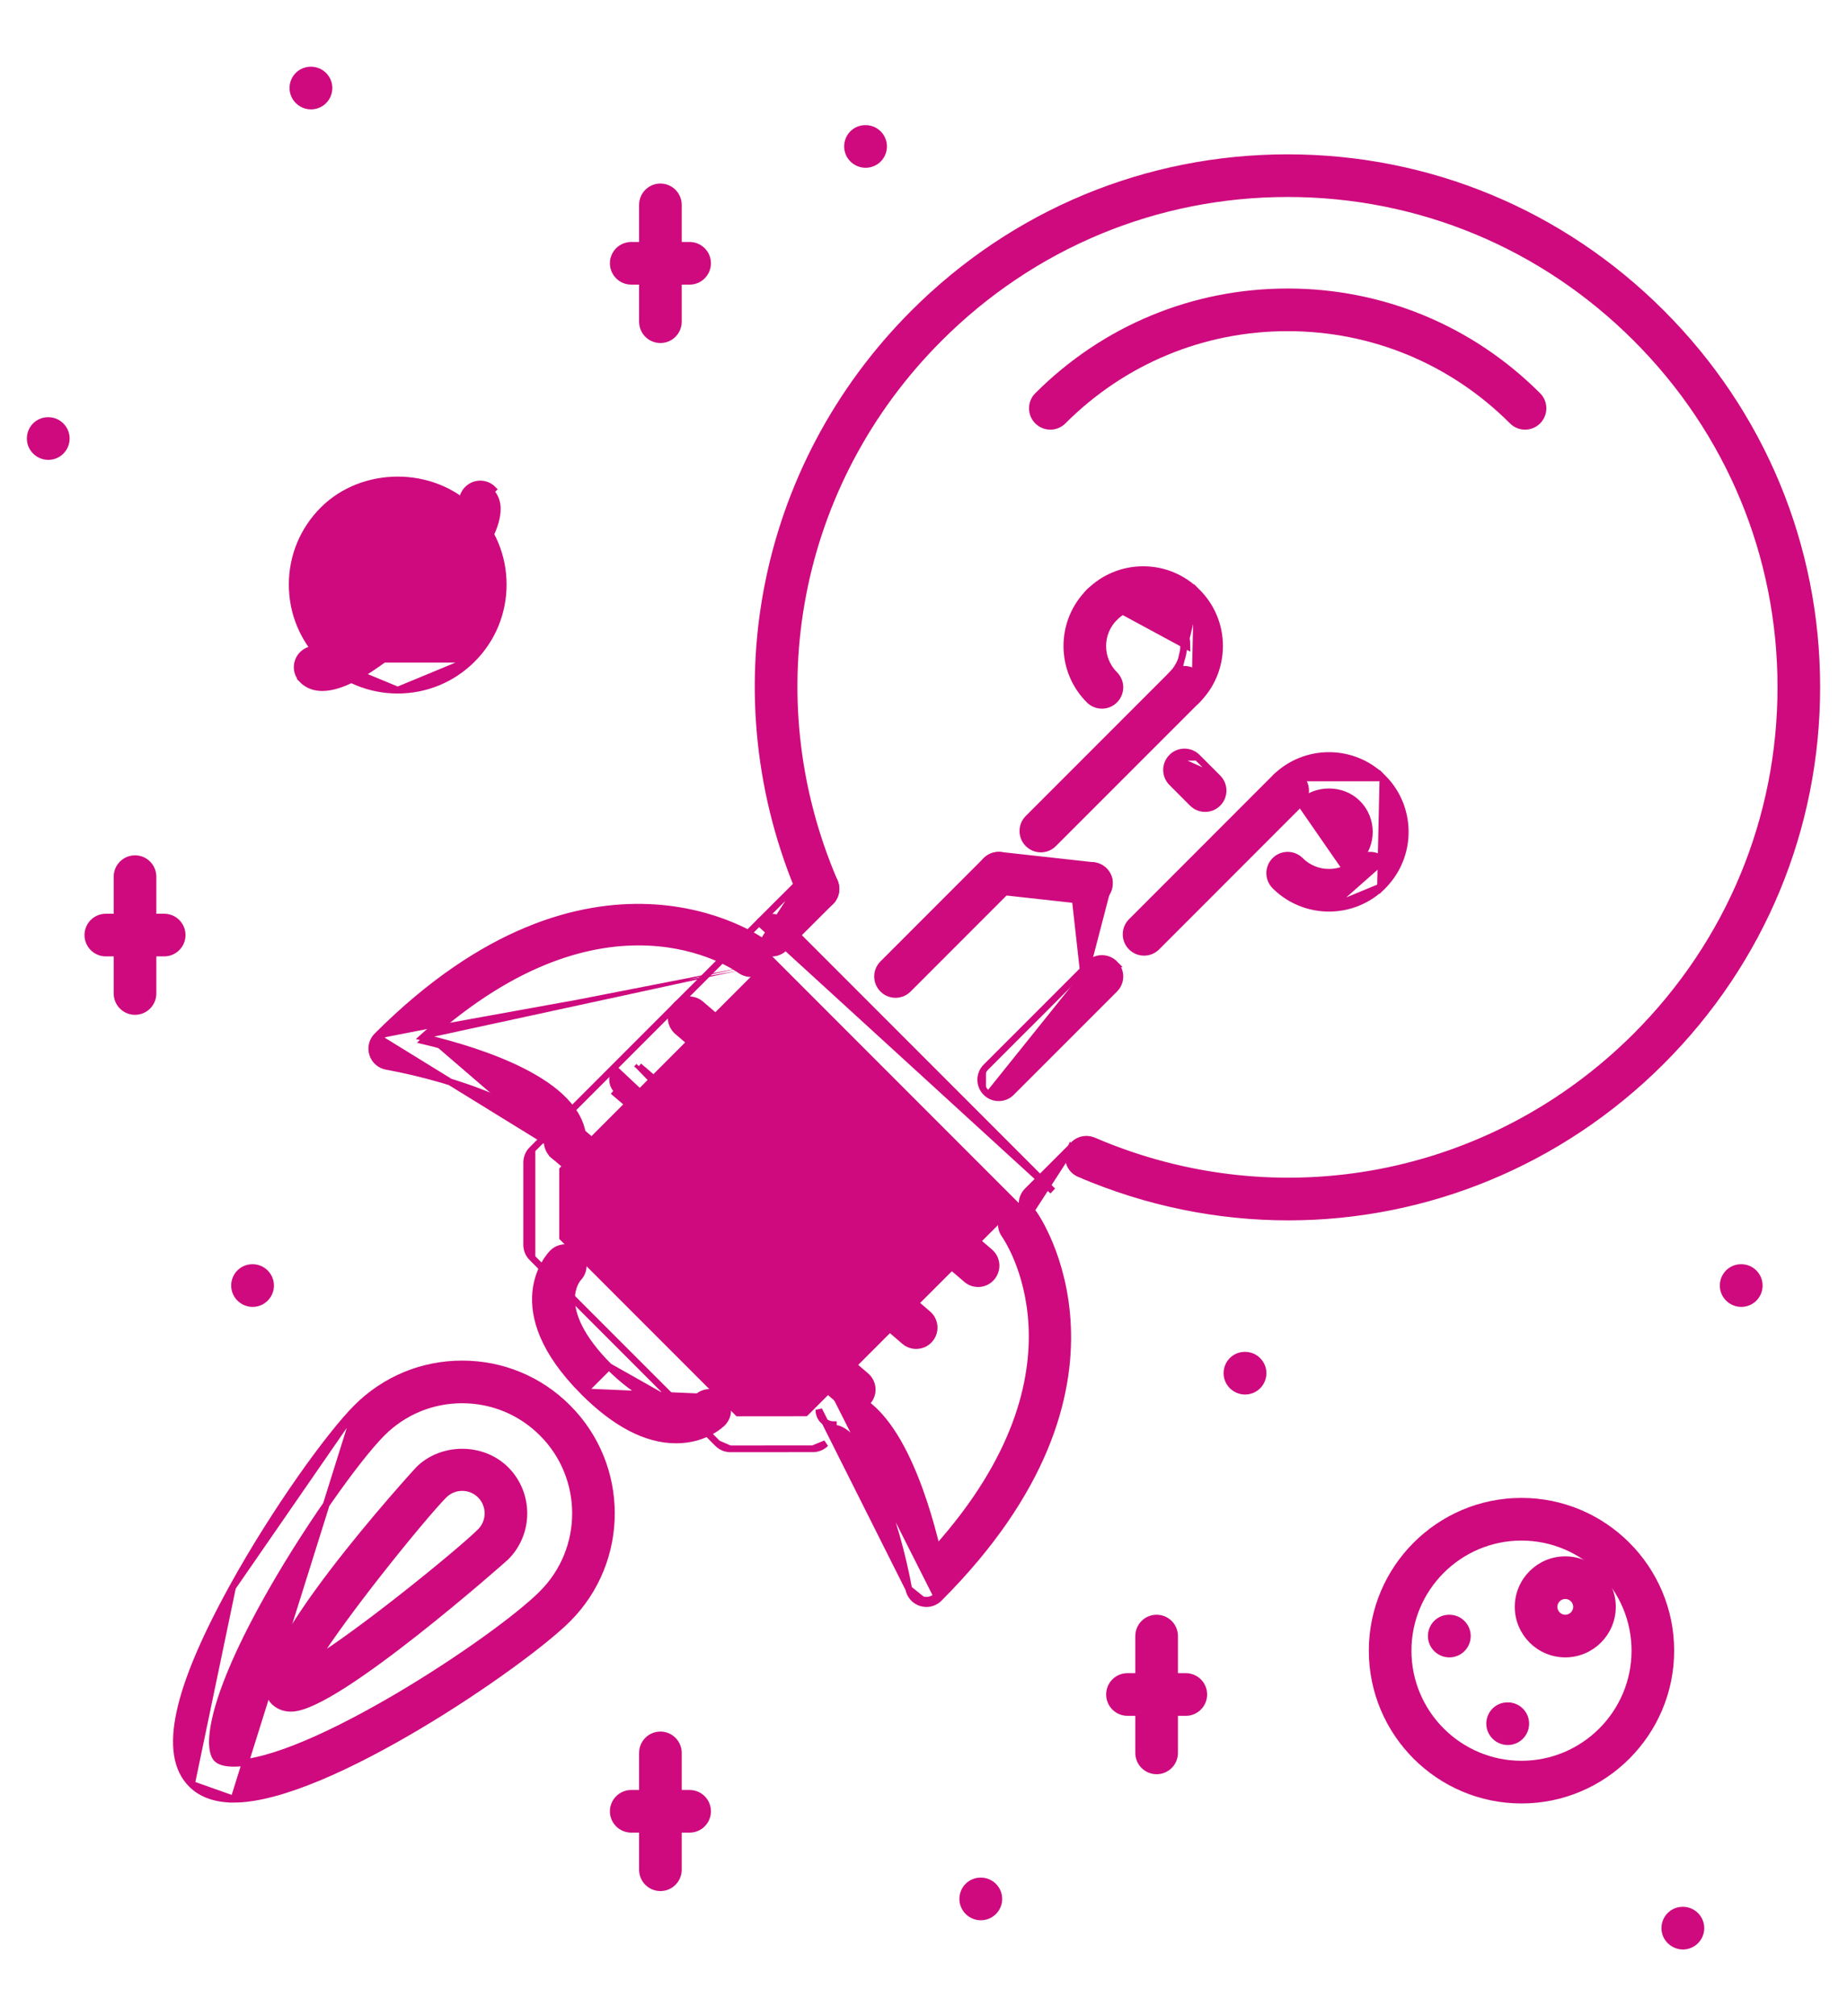 <svg width="55" height="60" viewBox="0 0 55 60" fill="none" xmlns="http://www.w3.org/2000/svg">
<path d="M31.859 34.227L31.859 34.227C31.976 33.955 32.29 33.833 32.561 33.947L32.562 33.947C38.103 36.328 44.446 35.102 48.722 30.826C51.5 28.047 53.031 24.362 53.031 20.448C53.031 16.534 51.501 12.849 48.723 10.071C45.944 7.292 42.258 5.762 38.344 5.762C34.431 5.762 30.745 7.292 27.967 10.071L27.967 10.071C23.686 14.351 22.463 20.698 24.851 26.242L24.851 26.242C24.967 26.513 24.842 26.828 24.571 26.944C24.301 27.06 23.985 26.936 23.868 26.665C21.307 20.716 22.619 13.906 27.21 9.315C30.191 6.335 34.145 4.693 38.344 4.693C42.544 4.693 46.498 6.335 49.478 9.315L49.408 9.386L49.478 9.315C52.458 12.294 54.1 16.249 54.1 20.448C54.1 24.648 52.458 28.602 49.478 31.582C46.446 34.614 42.445 36.217 38.363 36.217C36.269 36.217 34.155 35.795 32.14 34.929L31.859 34.227ZM31.859 34.227C31.743 34.498 31.868 34.813 32.14 34.929L31.859 34.227Z" fill="#CE0A7E" stroke="#CE0A7E" stroke-width="0.2"/>
<path d="M21.373 42.959L21.373 42.959L15.841 37.427L21.373 42.959ZM21.373 42.959C21.469 43.056 21.598 43.111 21.734 43.116L21.735 43.116M21.373 42.959L21.735 43.116M22.602 27.452L22.602 27.452C22.811 27.243 23.149 27.243 23.358 27.452L23.287 27.523L23.358 27.452L31.348 35.442L31.348 35.442L22.602 27.452ZM22.602 27.452L15.841 34.213L22.602 27.452ZM21.735 43.116L21.751 43.116M21.735 43.116L21.751 43.116M21.751 43.116L24.208 43.114M21.751 43.116L24.208 43.114M24.208 43.114H24.209C24.35 43.114 24.486 43.058 24.586 42.958L24.208 43.114ZM30.214 35.82L23.987 42.045L21.972 42.047L16.753 36.828V34.812L22.98 28.586L30.214 35.82ZM15.684 37.049C15.684 37.191 15.741 37.327 15.841 37.427L15.841 34.213C15.741 34.313 15.684 34.449 15.684 34.591V37.049Z" fill="#CE0A7E" stroke="#CE0A7E" stroke-width="0.2"/>
<path d="M26.934 39.914C26.934 39.914 26.934 39.914 26.934 39.914L18.33 32.538L18.33 32.538L18.395 32.462C18.212 32.306 18.191 32.032 18.348 31.85L26.934 39.914ZM26.934 39.914C27.035 40.002 27.16 40.043 27.282 40.043C27.432 40.043 27.582 39.981 27.688 39.856C27.881 39.632 27.854 39.296 27.63 39.103C27.63 39.103 27.63 39.103 27.63 39.103L19.025 31.727C19.025 31.727 19.025 31.727 19.025 31.727M26.934 39.914L19.025 31.727M19.025 31.727L19.025 31.727L18.96 31.803L19.025 31.727Z" fill="#CE0A7E" stroke="#CE0A7E" stroke-width="0.2"/>
<path d="M28.778 38.07C28.778 38.07 28.778 38.07 28.778 38.07C28.88 38.158 29.003 38.2 29.126 38.2C29.276 38.2 29.426 38.137 29.532 38.012C29.723 37.788 29.698 37.452 29.474 37.26C29.474 37.26 29.474 37.26 29.474 37.26L20.869 29.882C20.869 29.882 20.869 29.882 20.869 29.882C20.646 29.69 20.308 29.715 20.116 29.94C19.923 30.164 19.949 30.501 20.173 30.693C20.173 30.693 20.173 30.694 20.173 30.694L28.778 38.07Z" fill="#CE0A7E" stroke="#CE0A7E" stroke-width="0.2"/>
<path d="M25.09 41.757C25.09 41.757 25.09 41.757 25.09 41.757L16.485 34.381L16.485 34.381L16.55 34.305C16.368 34.149 16.347 33.876 16.503 33.693L25.09 41.757ZM25.09 41.757C25.191 41.845 25.315 41.887 25.438 41.887C25.588 41.887 25.738 41.824 25.844 41.7C26.036 41.475 26.01 41.139 25.786 40.947C25.786 40.947 25.786 40.947 25.786 40.947L17.181 33.571C17.181 33.571 17.181 33.571 17.181 33.571M25.09 41.757L17.181 33.571M17.181 33.571L17.181 33.571L17.116 33.647L17.181 33.571Z" fill="#CE0A7E" stroke="#CE0A7E" stroke-width="0.2"/>
<path d="M17.377 41.421L17.377 41.421C16.148 40.19 15.884 39.179 15.953 38.455C16.021 37.736 16.416 37.325 16.455 37.285C16.664 37.076 17.002 37.076 17.211 37.285C17.417 37.491 17.42 37.825 17.218 38.033C17.198 38.055 17.009 38.279 17.02 38.699C17.032 39.129 17.256 39.786 18.133 40.665L17.377 41.421ZM17.377 41.421C18.316 42.36 19.241 42.851 20.13 42.851C20.183 42.851 20.236 42.849 20.288 42.846C21.04 42.796 21.462 42.397 21.514 42.345L21.514 42.344C21.721 42.137 21.719 41.808 21.518 41.599L21.518 41.599M17.377 41.421L21.518 41.599M21.518 41.599C21.314 41.387 20.978 41.384 20.767 41.581C20.753 41.593 20.532 41.789 20.107 41.78M21.518 41.599L20.107 41.78M21.443 42.274C21.611 42.106 21.61 41.839 21.446 41.668L21.443 42.274ZM21.443 42.274C21.4 42.317 21 42.698 20.281 42.746L21.443 42.274ZM20.107 41.78C19.677 41.771 19.017 41.55 18.133 40.665L20.107 41.78Z" fill="#CE0A7E" stroke="#CE0A7E" stroke-width="0.2"/>
<path d="M27.06 47.283L27.06 47.283C26.878 46.281 26.547 45.074 26.136 44.119C25.931 43.641 25.708 43.23 25.477 42.941C25.243 42.647 25.019 42.499 24.814 42.496C24.814 42.496 24.814 42.496 24.814 42.496L24.815 42.397C24.574 42.394 24.382 42.197 24.385 41.957L27.06 47.283ZM27.06 47.283C27.095 47.477 27.237 47.638 27.426 47.697M27.06 47.283L27.456 47.602M27.964 47.565C31.15 44.38 31.875 41.536 31.788 39.473C31.701 37.415 30.808 36.151 30.784 36.117L30.784 36.117L30.783 36.116C30.609 35.88 30.275 35.825 30.036 36.002C29.798 36.176 29.747 36.511 29.921 36.749L29.921 36.749L29.921 36.749C29.922 36.75 29.925 36.754 29.93 36.762C29.936 36.77 29.944 36.782 29.954 36.798C29.974 36.83 30.003 36.877 30.038 36.938C30.107 37.06 30.2 37.239 30.295 37.47C30.485 37.932 30.684 38.603 30.727 39.442C30.811 41.089 30.295 43.401 27.897 46.081C27.703 45.273 27.384 44.179 26.92 43.257C26.67 42.76 26.375 42.308 26.03 41.977C25.685 41.647 25.286 41.434 24.829 41.427L27.893 47.495M27.964 47.565L27.893 47.495M27.964 47.565C27.964 47.565 27.964 47.565 27.964 47.565L27.893 47.495M27.964 47.565C27.862 47.668 27.725 47.722 27.586 47.722C27.532 47.722 27.479 47.714 27.426 47.697M27.893 47.495C27.811 47.578 27.699 47.622 27.586 47.622C27.543 47.622 27.499 47.615 27.456 47.602M27.426 47.697C27.426 47.697 27.427 47.697 27.427 47.697L27.456 47.602M27.426 47.697C27.426 47.697 27.426 47.697 27.426 47.697L27.456 47.602" fill="#CE0A7E" stroke="#CE0A7E" stroke-width="0.2"/>
<path d="M16.295 33.979L16.295 33.979C16.293 33.773 16.145 33.549 15.851 33.315C15.562 33.085 15.152 32.862 14.674 32.657C13.718 32.246 12.511 31.915 11.509 31.733L11.509 31.733C11.314 31.698 11.154 31.556 11.095 31.367L11.095 31.367C11.035 31.177 11.086 30.969 11.227 30.829M16.295 33.979L11.298 30.9M16.295 33.979C16.298 34.271 16.537 34.507 16.83 34.507H16.83H16.83H16.83H16.83H16.83H16.83H16.83H16.83H16.83H16.83H16.83H16.83H16.83H16.83H16.83H16.83H16.83H16.83H16.83H16.83H16.83H16.83H16.83H16.83H16.83H16.83H16.83H16.83H16.83H16.83H16.83H16.83H16.83H16.83H16.83H16.83H16.83H16.83H16.83H16.83H16.83H16.83H16.83H16.83H16.83H16.83H16.83H16.83H16.83H16.83H16.83H16.83H16.83H16.83H16.83H16.83H16.83H16.83H16.83H16.83H16.83H16.83H16.83H16.83H16.83H16.83H16.83H16.831H16.831H16.831H16.831H16.831H16.831H16.831H16.831H16.831H16.831H16.831H16.831H16.831H16.831H16.831H16.831H16.831H16.831H16.831H16.831H16.831H16.831H16.831H16.831H16.831H16.831H16.831H16.831H16.831H16.831H16.831H16.831H16.831H16.831H16.831H16.831H16.831H16.831H16.831H16.831H16.831H16.831H16.831H16.831H16.831H16.831H16.831H16.831H16.831H16.831H16.831H16.831H16.831H16.831H16.831H16.831H16.831H16.831H16.831H16.831H16.831H16.831H16.831H16.831H16.831H16.831H16.831H16.831H16.831H16.831H16.831H16.831H16.831H16.831H16.831H16.831H16.831H16.831H16.831H16.831H16.831H16.831H16.831H16.831H16.831H16.831H16.831H16.831H16.831H16.831H16.831H16.831H16.831H16.831H16.831H16.831H16.831H16.831H16.831H16.831H16.831H16.831H16.831H16.831H16.831H16.831H16.831H16.831H16.831H16.831H16.831H16.831H16.831H16.831H16.831H16.831H16.831H16.831H16.831H16.831H16.831H16.831H16.831H16.831H16.831H16.831H16.831H16.831H16.831H16.832H16.832H16.832H16.832H16.832H16.832H16.832H16.832H16.832H16.832H16.832H16.832H16.832H16.832H16.832H16.832H16.832H16.832H16.832H16.832H16.832H16.832H16.832H16.832H16.832H16.832H16.832H16.832H16.832H16.832H16.832H16.832H16.832H16.832H16.832H16.832H16.832H16.832H16.832H16.832H16.832H16.832H16.832H16.832H16.832H16.832H16.832H16.832H16.832H16.832H16.832H16.832H16.832H16.832H16.832H16.832H16.832H16.832H16.832H16.832H16.832H16.832H16.832H16.832H16.832H16.832H16.832H16.832H16.832H16.832H16.832H16.832H16.832H16.832H16.832H16.832H16.832H16.832H16.832H16.832H16.832H16.832H16.832H16.832H16.832H16.832H16.832H16.832H16.832H16.832H16.832H16.832H16.832H16.832H16.832H16.832H16.832H16.832H16.832H16.832H16.832H16.832H16.832H16.832H16.832H16.832H16.832H16.832H16.833H16.833H16.833H16.833H16.833H16.833H16.833H16.833H16.833H16.833H16.833H16.833H16.833H16.833H16.833H16.833H16.833H16.833H16.833H16.833H16.833H16.833H16.833H16.833H16.833H16.833H16.833H16.833H16.833H16.833H16.833H16.833H16.833H16.833H16.833H16.833H16.833H16.833H16.833H16.833H16.833H16.833H16.833H16.833H16.833H16.833H16.833H16.833H16.833H16.833H16.833H16.833H16.833H16.833H16.833H16.833H16.833H16.833H16.833H16.833H16.833H16.833H16.833H16.833H16.833H16.833H16.833H16.833H16.833H16.833H16.833H16.833H16.833H16.833H16.833H16.833H16.833H16.833H16.833H16.833H16.833H16.833H16.833H16.833H16.833H16.833H16.833H16.833H16.833H16.833H16.833H16.833H16.833H16.833H16.834H16.834H16.834H16.834H16.834H16.834H16.834H16.834H16.834H16.834H16.834H16.834H16.834H16.834H16.834H16.834H16.834H16.834H16.834H16.834H16.834H16.834H16.834H16.834H16.834H16.834H16.834H16.834H16.834H16.834H16.834H16.834H16.834H16.834H16.834H16.834H16.834H16.834H16.834H16.834H16.834H16.834H16.834H16.834H16.834H16.834H16.834H16.834H16.834H16.834H16.834H16.834H16.834H16.834H16.834H16.834H16.834H16.834H16.834H16.834H16.834H16.834H16.834H16.834H16.834H16.834H16.834H16.834H16.834H16.834H16.834H16.834H16.834H16.834H16.834H16.834H16.834H16.834H16.834H16.834H16.834H16.834H16.834H16.834H16.834H16.834H16.834H16.834H16.834H16.834H16.834H16.834H16.834H16.834H16.834H16.834H16.834H16.834H16.834H16.834H16.834H16.834H16.834H16.834H16.834H16.834H16.834H16.834H16.834H16.835H16.835H16.835H16.835L16.835 34.507L16.836 34.507C17.131 34.504 17.368 34.263 17.364 33.966V33.966C17.36 33.508 17.146 33.108 16.815 32.762C16.485 32.418 16.032 32.123 15.535 31.873C14.613 31.409 13.518 31.09 12.71 30.895M16.295 33.979L17.265 33.967M11.227 30.829C11.227 30.829 11.227 30.829 11.227 30.829L11.298 30.9M11.227 30.829C11.227 30.829 11.227 30.829 11.227 30.829L11.298 30.9M11.227 30.829C14.412 27.643 17.256 26.919 19.319 27.005C21.378 27.091 22.643 27.984 22.677 28.009L22.677 28.009C22.914 28.183 22.965 28.516 22.792 28.754L22.792 28.754C22.618 28.992 22.285 29.044 22.046 28.872M11.298 30.9C17.633 24.563 22.569 28.053 22.618 28.089C22.81 28.231 22.852 28.501 22.711 28.695C22.57 28.889 22.299 28.931 22.105 28.791M22.046 28.872L22.105 28.791M22.046 28.872C22.046 28.872 22.046 28.872 22.046 28.872L22.105 28.791M22.046 28.872C21.97 28.818 20.959 28.112 19.291 28.04C17.656 27.97 15.374 28.507 12.71 30.895M22.105 28.791C21.936 28.67 18.028 25.955 12.592 30.867C12.631 30.876 12.67 30.886 12.71 30.895M17.265 33.967C17.247 32.307 14.282 31.371 12.62 30.977C12.65 30.949 12.68 30.922 12.71 30.895M17.265 33.967C17.267 34.209 17.074 34.404 16.835 34.407L17.265 33.967Z" fill="#CE0A7E" stroke="#CE0A7E" stroke-width="0.2"/>
<path d="M23.982 26.075L23.983 26.074C24.191 25.867 24.53 25.865 24.738 26.076C24.946 26.285 24.947 26.623 24.737 26.831L24.737 26.831L24.667 26.761L24.737 26.831L23.357 28.208L23.357 28.208C23.253 28.312 23.116 28.364 22.98 28.364C22.843 28.364 22.706 28.312 22.601 28.207L23.982 26.075ZM23.982 26.075L22.602 27.451L23.982 26.075Z" fill="#CE0A7E" stroke="#CE0A7E" stroke-width="0.2"/>
<path d="M31.974 34.062L30.592 35.442L30.592 35.442C30.383 35.651 30.383 35.989 30.592 36.198C30.592 36.198 30.592 36.198 30.592 36.198L31.974 34.062Z" fill="#CE0A7E" stroke="#CE0A7E" stroke-width="0.2"/>
<path d="M26.289 29.437L26.289 29.437C26.393 29.541 26.53 29.594 26.667 29.594C26.804 29.594 26.941 29.541 27.045 29.437L30.118 26.363C30.118 26.363 30.118 26.363 30.118 26.363C30.327 26.155 30.327 25.816 30.118 25.608L30.118 25.607C29.909 25.399 29.571 25.398 29.362 25.608C29.362 25.608 29.362 25.608 29.362 25.608L26.289 28.681C26.08 28.89 26.08 29.228 26.289 29.437Z" fill="#CE0A7E" stroke="#CE0A7E" stroke-width="0.2"/>
<path d="M32.435 28.681L32.435 28.681C32.644 28.472 32.982 28.472 33.191 28.681L32.435 28.681ZM32.435 28.681L29.361 31.754M32.435 28.681L33.191 28.681C33.4 28.89 33.4 29.228 33.191 29.437C33.191 29.437 33.191 29.437 33.191 29.437L30.117 32.51L30.117 32.51C30.013 32.615 29.876 32.667 29.739 32.667C29.603 32.667 29.465 32.615 29.361 32.51M29.361 32.51L29.432 32.44L29.361 32.51C29.361 32.51 29.361 32.51 29.361 32.51ZM29.361 32.51C29.152 32.301 29.152 31.963 29.361 31.754M29.361 31.754L29.432 31.825L29.361 31.754M29.361 31.754L29.361 31.754M29.361 31.754L29.361 31.754" fill="#CE0A7E" stroke="#CE0A7E" stroke-width="0.2"/>
<path d="M32.444 26.822L32.444 26.822L32.445 26.822C32.464 26.824 32.483 26.825 32.502 26.825C32.772 26.825 33.004 26.622 33.034 26.349L33.034 26.349C33.066 26.055 32.854 25.791 32.561 25.759L32.561 25.759L29.798 25.454L29.798 25.454L29.797 25.454C29.507 25.426 29.241 25.633 29.208 25.927L29.208 25.927C29.176 26.22 29.388 26.484 29.681 26.517L29.681 26.517L32.444 26.822Z" fill="#CE0A7E" stroke="#CE0A7E" stroke-width="0.2"/>
<path d="M33.035 26.23C33.002 25.936 32.738 25.729 32.445 25.758L32.445 25.758L32.444 25.758C32.15 25.791 31.939 26.056 31.972 26.349L31.972 26.349L32.282 29.118C32.282 29.118 32.282 29.118 32.282 29.118L33.035 26.23ZM33.035 26.23L33.035 26.23L32.935 26.241L33.035 26.23ZM33.246 29.01C33.272 29.248 33.1 29.464 32.862 29.49C32.846 29.492 32.829 29.493 32.814 29.493C32.595 29.493 32.406 29.329 32.382 29.107L33.246 29.01Z" fill="#CE0A7E" stroke="#CE0A7E" stroke-width="0.2"/>
<path d="M30.616 24.353L30.616 24.353C30.407 24.561 30.407 24.9 30.616 25.109C30.721 25.213 30.858 25.265 30.994 25.265C31.131 25.265 31.268 25.213 31.372 25.108C31.372 25.108 31.372 25.108 31.372 25.108L35.649 20.832L35.649 20.832C35.858 20.623 35.858 20.285 35.65 20.076C35.441 19.867 35.102 19.867 34.894 20.076L30.616 24.353Z" fill="#CE0A7E" stroke="#CE0A7E" stroke-width="0.2"/>
<path d="M34.894 20.832L34.894 20.832C34.685 20.623 34.685 20.285 34.894 20.076C35.121 19.848 35.246 19.547 35.246 19.225C35.246 18.903 35.121 18.601 34.894 18.374L34.894 18.374C34.44 17.921 33.645 17.919 33.191 18.374L33.191 18.374C32.983 18.583 32.644 18.582 32.436 18.375L32.435 18.374C32.227 18.165 32.227 17.827 32.435 17.618L32.435 17.618C32.864 17.189 33.435 16.952 34.043 16.952C34.65 16.952 35.22 17.189 35.65 17.618L34.894 20.832ZM34.894 20.832C34.998 20.936 35.135 20.989 35.272 20.989L34.894 20.832ZM32.506 18.304C32.337 18.134 32.337 17.859 32.506 17.689L35.346 19.225C35.346 18.877 35.211 18.549 34.964 18.304C34.472 17.811 33.613 17.81 33.121 18.303C32.951 18.473 32.676 18.473 32.506 18.304ZM36.316 19.224C36.316 18.617 36.079 18.047 35.65 17.618L35.579 20.761L35.65 20.832C35.65 20.832 35.65 20.832 35.65 20.832C36.079 20.403 36.316 19.832 36.316 19.224Z" fill="#CE0A7E" stroke="#CE0A7E" stroke-width="0.2"/>
<path d="M32.435 20.833L32.436 20.833C32.54 20.937 32.677 20.989 32.813 20.989C32.95 20.989 33.087 20.937 33.191 20.832L33.191 20.832C33.4 20.623 33.4 20.285 33.191 20.076C32.964 19.848 32.838 19.547 32.838 19.225C32.838 18.904 32.964 18.602 33.191 18.375C33.191 18.375 33.191 18.375 33.191 18.375C33.191 18.375 33.191 18.375 33.191 18.375C33.4 18.166 33.4 17.827 33.191 17.618L33.191 17.618C32.983 17.409 32.644 17.41 32.436 17.617L32.435 17.618C32.006 18.047 31.769 18.618 31.769 19.225C31.769 19.832 32.006 20.403 32.435 20.833Z" fill="#CE0A7E" stroke="#CE0A7E" stroke-width="0.2"/>
<path d="M33.69 28.182L33.69 28.182C33.794 28.287 33.931 28.339 34.068 28.339C34.205 28.339 34.341 28.287 34.446 28.182L34.446 28.182L38.722 23.905C38.931 23.696 38.931 23.358 38.722 23.149L38.722 23.149C38.513 22.94 38.175 22.94 37.966 23.149L37.966 23.149L33.69 27.426C33.69 27.426 33.69 27.426 33.69 27.426C33.481 27.635 33.481 27.973 33.69 28.182Z" fill="#CE0A7E" stroke="#CE0A7E" stroke-width="0.2"/>
<path d="M41.181 23.149L41.181 23.149C42.067 24.035 42.067 25.477 41.181 26.363C41.181 26.363 41.181 26.363 41.181 26.363L41.111 26.292L41.181 23.149ZM41.181 23.149C40.295 22.262 38.852 22.262 37.966 23.149M41.181 23.149L37.966 23.149M37.966 23.149C37.966 23.149 37.966 23.149 37.966 23.149C37.966 23.149 37.966 23.149 37.966 23.149ZM40.425 26.363L40.425 26.363L38.722 23.905C39.176 23.451 39.971 23.451 40.424 23.905L40.424 23.905C40.895 24.374 40.895 25.138 40.425 25.607L40.425 25.607C40.216 25.816 40.216 26.154 40.425 26.363Z" fill="#CE0A7E" stroke="#CE0A7E" stroke-width="0.2"/>
<path d="M39.574 27.028C38.992 27.028 38.409 26.806 37.966 26.363C37.758 26.154 37.757 25.816 37.966 25.608C37.966 25.608 37.966 25.608 37.966 25.607C37.966 25.607 37.966 25.607 37.966 25.607C38.175 25.398 38.513 25.399 38.722 25.607C39.192 26.077 39.956 26.077 40.425 25.607C40.634 25.399 40.972 25.398 41.181 25.608L39.574 27.028ZM39.574 27.028C40.156 27.028 40.738 26.806 41.181 26.363M39.574 27.028L41.181 26.363M41.181 26.363C41.39 26.155 41.39 25.816 41.181 25.608L41.181 26.363Z" fill="#CE0A7E" stroke="#CE0A7E" stroke-width="0.2"/>
<path d="M36.264 23.149L36.264 23.149C36.473 23.358 36.473 23.696 36.264 23.905C36.16 24.009 36.023 24.061 35.886 24.061C35.75 24.061 35.613 24.009 35.508 23.905L34.894 23.29C34.685 23.082 34.685 22.743 34.894 22.535C34.894 22.535 34.894 22.535 34.894 22.534M36.264 23.149L34.894 22.534M36.264 23.149L35.65 22.535M36.264 23.149L35.65 22.535M34.894 22.534C35.103 22.326 35.441 22.326 35.65 22.535M34.894 22.534L35.65 22.535" fill="#CE0A7E" stroke="#CE0A7E" stroke-width="0.2"/>
<path d="M30.899 12.529L30.899 12.529C31.003 12.633 31.14 12.686 31.277 12.686C31.414 12.686 31.551 12.633 31.655 12.529C33.443 10.74 35.819 9.755 38.344 9.755C40.87 9.755 43.246 10.74 45.035 12.529C45.243 12.738 45.582 12.738 45.791 12.529C45.999 12.32 45.999 11.982 45.791 11.773L45.791 11.773C43.8 9.783 41.155 8.686 38.344 8.686C35.534 8.686 32.889 9.783 30.899 11.773C30.69 11.982 30.69 12.32 30.899 12.529Z" fill="#CE0A7E" stroke="#CE0A7E" stroke-width="0.2"/>
<path d="M8.16 50.638L8.161 50.638C8.253 50.73 8.415 50.837 8.665 50.837C8.848 50.837 9.083 50.76 9.345 50.637C9.61 50.514 9.915 50.338 10.242 50.129C10.896 49.71 11.645 49.153 12.354 48.596C13.771 47.483 15.036 46.363 15.062 46.336L15.063 46.336C15.779 45.62 15.779 44.453 15.063 43.736L15.063 43.736C14.367 43.041 13.158 43.04 12.463 43.736L12.463 43.736C12.432 43.768 11.108 45.216 9.914 46.779C9.317 47.56 8.75 48.375 8.393 49.058C8.215 49.399 8.086 49.713 8.034 49.978C7.983 50.239 8.002 50.479 8.16 50.638ZM13.219 44.492L13.219 44.492C13.365 44.347 13.557 44.267 13.763 44.267C13.969 44.267 14.161 44.347 14.307 44.492L14.307 44.492C14.606 44.792 14.606 45.281 14.307 45.58C13.998 45.889 13.018 46.714 11.946 47.555C11.035 48.27 10.066 48.988 9.392 49.407C9.811 48.733 10.53 47.764 11.244 46.853C12.085 45.781 12.91 44.802 13.219 44.492Z" fill="#CE0A7E" stroke="#CE0A7E" stroke-width="0.2"/>
<path d="M6.925 47.237L6.925 47.237C8.174 44.971 9.812 42.7 10.619 41.893L6.925 47.237ZM6.925 47.237C6.089 48.754 5.564 49.991 5.356 50.957C5.148 51.92 5.248 52.642 5.702 53.096M6.925 47.237L5.702 53.096M5.702 53.096C6.003 53.398 6.433 53.543 6.963 53.543M5.702 53.096L6.963 53.543M6.963 53.543C7.66 53.543 8.547 53.286 9.499 52.889C10.453 52.49 11.482 51.946 12.467 51.36C14.433 50.191 16.233 48.853 16.906 48.18C18.64 46.446 18.64 43.626 16.906 41.893C16.067 41.052 14.95 40.59 13.762 40.59C12.575 40.59 11.459 41.052 10.619 41.893L6.963 53.543ZM11.375 42.649L11.375 42.649C12.013 42.01 12.86 41.659 13.762 41.659C14.665 41.659 15.512 42.011 16.15 42.649L16.15 42.649C17.467 43.965 17.467 46.107 16.15 47.423L16.15 47.424C15.463 48.111 13.728 49.375 11.875 50.47C10.949 51.016 9.998 51.519 9.137 51.884C8.273 52.25 7.512 52.474 6.963 52.474C6.697 52.474 6.538 52.42 6.458 52.34L6.458 52.34C6.394 52.276 6.339 52.147 6.327 51.927C6.316 51.708 6.349 51.414 6.443 51.035C6.632 50.277 7.064 49.199 7.861 47.753C9.031 45.629 10.626 43.398 11.375 42.649Z" fill="#CE0A7E" stroke="#CE0A7E" stroke-width="0.2"/>
<path d="M44.359 51.295C44.359 51.592 44.605 51.83 44.899 51.83C45.194 51.83 45.434 51.591 45.434 51.295C45.434 50.999 45.194 50.761 44.899 50.761H44.891C44.593 50.761 44.359 51.001 44.359 51.295Z" fill="#CE0A7E" stroke="#CE0A7E" stroke-width="0.2"/>
<path d="M8.722 2.62C8.722 2.917 8.967 3.155 9.261 3.155C9.557 3.155 9.796 2.916 9.796 2.62C9.796 2.325 9.557 2.086 9.261 2.086H9.253C8.956 2.086 8.722 2.326 8.722 2.62Z" fill="#CE0A7E" stroke="#CE0A7E" stroke-width="0.2"/>
<path d="M25.237 4.358C25.237 4.655 25.483 4.893 25.776 4.893C26.072 4.893 26.311 4.654 26.311 4.358C26.311 4.063 26.072 3.824 25.776 3.824H25.768C25.471 3.824 25.237 4.064 25.237 4.358Z" fill="#CE0A7E" stroke="#CE0A7E" stroke-width="0.2"/>
<path d="M0.9 13.051C0.9 13.347 1.145 13.585 1.439 13.585C1.734 13.585 1.973 13.346 1.973 13.051C1.973 12.755 1.734 12.516 1.439 12.516H1.43C1.134 12.516 0.9 12.756 0.9 13.051Z" fill="#CE0A7E" stroke="#CE0A7E" stroke-width="0.2"/>
<path d="M6.984 38.257C6.984 38.554 7.229 38.792 7.523 38.792C7.818 38.792 8.057 38.553 8.057 38.257C8.057 37.962 7.818 37.722 7.523 37.722H7.514C7.218 37.722 6.984 37.963 6.984 38.257Z" fill="#CE0A7E" stroke="#CE0A7E" stroke-width="0.2"/>
<path d="M28.669 56.511C28.669 56.808 28.914 57.045 29.208 57.045C29.503 57.045 29.743 56.806 29.743 56.511C29.743 56.215 29.503 55.976 29.208 55.976H29.2C28.902 55.976 28.669 56.216 28.669 56.511Z" fill="#CE0A7E" stroke="#CE0A7E" stroke-width="0.2"/>
<path d="M49.575 57.38C49.575 57.676 49.821 57.914 50.114 57.914C50.409 57.914 50.649 57.675 50.649 57.38C50.649 57.084 50.409 56.845 50.114 56.845H50.106C49.809 56.845 49.575 57.085 49.575 57.38Z" fill="#CE0A7E" stroke="#CE0A7E" stroke-width="0.2"/>
<path d="M36.536 40.865C36.536 41.162 36.782 41.4 37.076 41.4C37.37 41.4 37.611 41.161 37.611 40.865C37.611 40.569 37.37 40.33 37.076 40.33H37.068C36.77 40.33 36.536 40.571 36.536 40.865Z" fill="#CE0A7E" stroke="#CE0A7E" stroke-width="0.2"/>
<path d="M51.313 38.257C51.313 38.554 51.559 38.792 51.853 38.792C52.147 38.792 52.387 38.553 52.387 38.257C52.387 37.962 52.147 37.722 51.853 37.722H51.844C51.547 37.722 51.313 37.963 51.313 38.257Z" fill="#CE0A7E" stroke="#CE0A7E" stroke-width="0.2"/>
<path d="M42.621 48.688C42.621 48.985 42.866 49.222 43.16 49.222C43.455 49.222 43.695 48.983 43.695 48.688C43.695 48.392 43.455 48.153 43.16 48.153H43.152C42.854 48.153 42.621 48.394 42.621 48.688Z" fill="#CE0A7E" stroke="#CE0A7E" stroke-width="0.2"/>
<path d="M40.861 49.123C40.861 51.574 42.855 53.569 45.307 53.569C47.758 53.569 49.753 51.574 49.753 49.123C49.753 46.671 47.758 44.676 45.307 44.676C42.855 44.676 40.861 46.671 40.861 49.123ZM41.93 49.123C41.93 47.261 43.445 45.746 45.307 45.746C47.169 45.746 48.684 47.261 48.684 49.123C48.684 50.984 47.169 52.499 45.307 52.499C43.445 52.499 41.93 50.984 41.93 49.123Z" fill="#CE0A7E" stroke="#CE0A7E" stroke-width="0.2"/>
<path d="M45.207 47.818C45.207 48.593 45.837 49.222 46.611 49.222C47.385 49.222 48.015 48.593 48.015 47.818C48.015 47.044 47.385 46.415 46.611 46.415C45.837 46.415 45.207 47.044 45.207 47.818ZM46.276 47.818C46.276 47.634 46.426 47.484 46.611 47.484C46.796 47.484 46.946 47.634 46.946 47.818C46.946 48.003 46.796 48.153 46.611 48.153C46.426 48.153 46.276 48.003 46.276 47.818Z" fill="#CE0A7E" stroke="#CE0A7E" stroke-width="0.2"/>
<path d="M33.907 52.165C33.907 52.46 34.147 52.699 34.442 52.699C34.737 52.699 34.977 52.46 34.977 52.165V48.688C34.977 48.392 34.737 48.153 34.442 48.153C34.147 48.153 33.907 48.392 33.907 48.688V52.165Z" fill="#CE0A7E" stroke="#CE0A7E" stroke-width="0.2"/>
<path d="M33.573 50.961H35.312C35.607 50.961 35.846 50.721 35.846 50.426C35.846 50.13 35.607 49.892 35.312 49.892H33.573C33.278 49.892 33.039 50.13 33.039 50.426C33.039 50.721 33.278 50.961 33.573 50.961Z" fill="#CE0A7E" stroke="#CE0A7E" stroke-width="0.2"/>
<path d="M20.2 55.641V55.641V52.164C20.2 51.869 19.961 51.63 19.666 51.63C19.37 51.63 19.131 51.869 19.131 52.164V55.641C19.131 55.937 19.37 56.176 19.666 56.176C19.961 56.176 20.2 55.937 20.2 55.641Z" fill="#CE0A7E" stroke="#CE0A7E" stroke-width="0.2"/>
<path d="M18.797 54.437H20.535C20.831 54.437 21.07 54.198 21.07 53.903C21.07 53.607 20.831 53.368 20.535 53.368H18.797C18.502 53.368 18.262 53.607 18.262 53.903C18.262 54.198 18.502 54.437 18.797 54.437Z" fill="#CE0A7E" stroke="#CE0A7E" stroke-width="0.2"/>
<path d="M20.2 9.574V9.574V6.097C20.2 5.802 19.961 5.562 19.666 5.562C19.37 5.562 19.131 5.802 19.131 6.097V9.574C19.131 9.869 19.37 10.108 19.666 10.108C19.961 10.108 20.2 9.869 20.2 9.574Z" fill="#CE0A7E" stroke="#CE0A7E" stroke-width="0.2"/>
<path d="M18.797 8.37H20.535C20.831 8.37 21.07 8.13 21.07 7.835C21.07 7.54 20.831 7.301 20.535 7.301H18.797C18.502 7.301 18.262 7.54 18.262 7.835C18.262 8.131 18.502 8.37 18.797 8.37Z" fill="#CE0A7E" stroke="#CE0A7E" stroke-width="0.2"/>
<path d="M3.486 29.566C3.486 29.861 3.725 30.1 4.021 30.1C4.316 30.1 4.555 29.861 4.555 29.566V26.089C4.555 25.793 4.316 25.554 4.021 25.554C3.725 25.554 3.486 25.793 3.486 26.089V29.566Z" fill="#CE0A7E" stroke="#CE0A7E" stroke-width="0.2"/>
<path d="M3.151 28.361H4.889C5.185 28.361 5.424 28.122 5.424 27.827C5.424 27.531 5.185 27.292 4.889 27.292H3.151C2.856 27.292 2.616 27.531 2.616 27.827C2.616 28.122 2.856 28.361 3.151 28.361Z" fill="#CE0A7E" stroke="#CE0A7E" stroke-width="0.2"/>
<path d="M9.621 19.618C9.028 19.025 8.701 18.235 8.701 17.396C8.701 16.557 9.028 15.768 9.621 15.175C10.809 13.986 12.877 13.986 14.065 15.175C14.658 15.768 14.985 16.557 14.985 17.396C14.985 18.235 14.658 19.025 14.065 19.618H9.621ZM9.621 19.618C10.214 20.211 11.004 20.538 11.843 20.538M9.621 19.618L11.843 20.538M11.843 20.538C12.682 20.538 13.472 20.211 14.065 19.618L11.843 20.538ZM13.309 18.862L13.309 18.862C12.527 19.644 11.159 19.644 10.377 18.862C9.986 18.47 9.77 17.95 9.77 17.396C9.77 16.842 9.986 16.322 10.377 15.931C10.769 15.539 11.289 15.323 11.843 15.323C12.396 15.323 12.917 15.539 13.309 15.931C13.7 16.322 13.916 16.842 13.916 17.396C13.916 17.95 13.7 18.471 13.309 18.862Z" fill="#CE0A7E" stroke="#CE0A7E" stroke-width="0.2"/>
<path d="M9.006 20.233L9.006 20.233C8.798 20.024 8.797 19.686 9.006 19.477C9.182 19.301 9.449 19.274 9.654 19.393C9.709 19.383 9.799 19.354 9.923 19.295C10.069 19.227 10.254 19.123 10.47 18.98C10.902 18.695 11.457 18.255 12.079 17.633C12.701 17.011 13.141 16.456 13.427 16.024C13.569 15.808 13.673 15.623 13.742 15.477C13.8 15.352 13.829 15.263 13.839 15.208C13.72 15.003 13.748 14.736 13.923 14.56L13.923 14.56C14.132 14.351 14.47 14.351 14.679 14.56C14.679 14.56 14.679 14.56 14.679 14.56L14.608 14.63C15.486 15.508 13.226 17.857 12.765 18.319L9.006 20.233ZM9.006 20.233C9.169 20.396 9.374 20.463 9.597 20.463C9.886 20.463 10.209 20.351 10.53 20.187C10.854 20.022 11.185 19.799 11.493 19.566C12.11 19.099 12.64 18.585 12.835 18.389L9.006 20.233Z" fill="#CE0A7E" stroke="#CE0A7E" stroke-width="0.2"/>
</svg>
